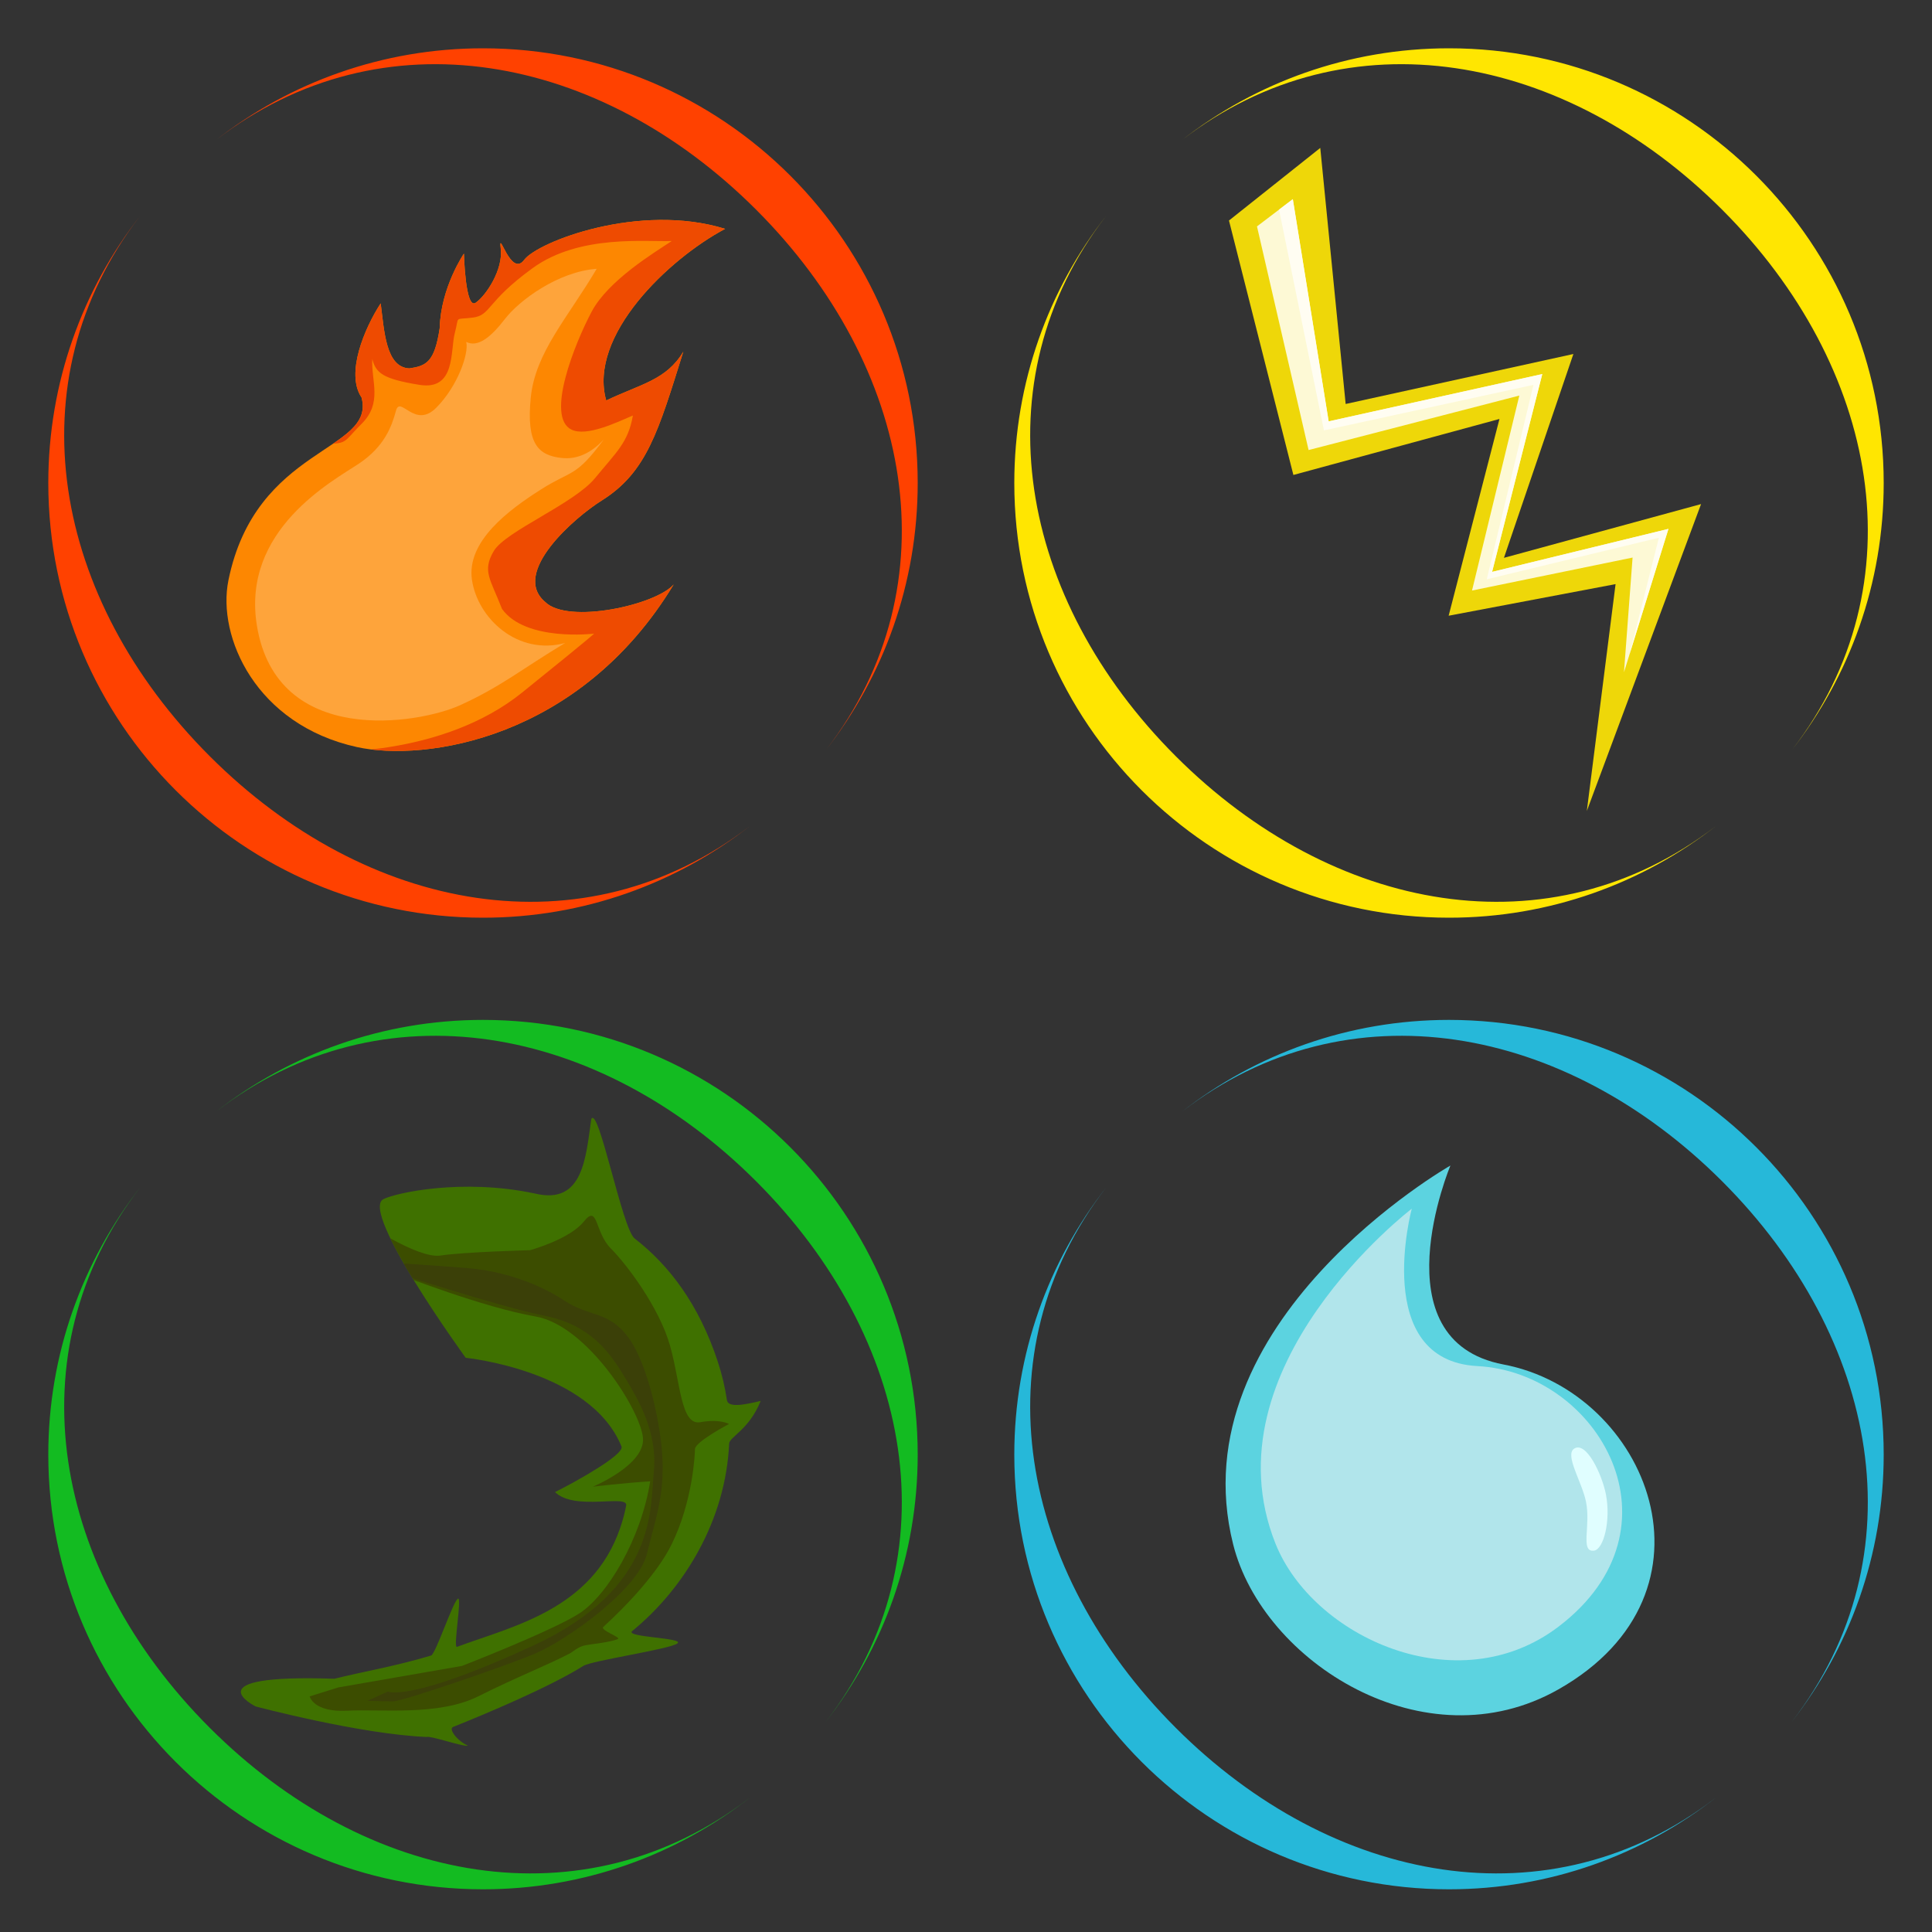<?xml version="1.0" encoding="UTF-8" standalone="no"?><!DOCTYPE svg PUBLIC "-//W3C//DTD SVG 1.1//EN" "http://www.w3.org/Graphics/SVG/1.1/DTD/svg11.dtd"><svg width="100%" height="100%" viewBox="0 0 4000 4000" version="1.1" xmlns="http://www.w3.org/2000/svg" xmlns:xlink="http://www.w3.org/1999/xlink" xml:space="preserve" xmlns:serif="http://www.serif.com/" style="fill-rule:evenodd;clip-rule:evenodd;stroke-linejoin:round;stroke-miterlimit:2;"><rect x="0" y="0" width="4000" height="4000" fill="#333333" stroke="none"/><g id="water"><path id="waterDrop" d="M3002.92,2413.14c0,0 -565.707,321.882 -449.825,784.208c61.036,243.511 396.925,457.34 673.599,300.26c353.67,-200.793 184.671,-615.932 -114,-672.609c-261.748,-49.67 -109.774,-411.859 -109.774,-411.859Z" style="fill:#5cd3e0;"/><clipPath id="_clip1"><path d="M3002.92,2413.14c0,0 -565.707,321.882 -449.825,784.208c61.036,243.511 396.925,457.34 673.599,300.26c353.67,-200.793 184.671,-615.932 -114,-672.609c-261.748,-49.67 -109.774,-411.859 -109.774,-411.859Z"/></clipPath><g clip-path="url(#_clip1)"><path d="M2922.92,2502.49c0,0 -428.529,326.975 -282.094,693.534c77.128,193.069 376.53,331.262 586.152,171.629c267.958,-204.057 83.169,-525.992 -168.239,-539.344c-220.328,-11.701 -135.819,-325.819 -135.819,-325.819Z" style="fill:#b1e5eb;"/><path d="M3283.47,3108.33c-8.799,-41.436 -44.725,-96.633 -24.024,-109.307c25.138,-15.39 57.482,54.25 65.376,94.576c10.621,54.261 -4.543,114.465 -24.709,116.844c-29.273,3.454 -5.939,-51.702 -16.643,-102.113Z" style="fill:#e0feff;"/></g><path id="base_water" d="M2290.11,2458.57c-265.23,343.728 -180.06,794.446 144.201,1118.71c324.262,324.262 774.98,409.431 1118.71,144.201c-152.625,119.111 -344.597,190.114 -553.022,190.114c-496.724,-0 -900,-403.277 -900,-900c-0,-208.426 71.002,-400.398 190.113,-553.023Zm156.865,-156.864c152.624,-119.111 344.596,-190.113 553.022,-190.113c496.723,-0 900,403.276 900,900c-0,208.425 -71.003,400.397 -190.114,553.022c265.231,-343.728 180.061,-794.446 -144.201,-1118.71c-324.262,-324.261 -774.98,-409.431 -1118.71,-144.201Z" style="fill:#26b8d9;"/></g><g id="grass"><path id="thorn" d="M692.502,3475.66c-298.582,-10 -163.248,57.351 -163.248,57.351c-0,-0 215.227,57.364 354.228,63.216c8.294,-2.983 76.646,21.119 85.195,17.885c-22.625,-10.13 -40.526,-34.652 -30.631,-38.62c67.83,-27.199 199.203,-82.25 269.9,-126.522c17.488,-10.951 177.4,-34.213 194.402,-46.322c16.738,-11.921 -109.424,-12.671 -93.408,-25.757c108.736,-88.852 193.653,-230.413 200.681,-388.064c0.621,-13.945 41.035,-28.256 65.337,-88.409c-37.156,8.94 -67.587,14.188 -69.994,-1.982c-3.9,-26.202 -10.092,-52.643 -18.803,-79.17c-38.932,-118.557 -100.906,-199.982 -172.217,-255.111c-25.64,-19.822 -74.714,-276.4 -89.717,-247.382c-11.604,80.204 -16.636,178.254 -116.518,154.315c-150.377,-32.1 -289.097,-1.279 -314.047,11.703c-49.277,25.64 170.532,328.414 170.532,328.414c-0,0 258.495,25.693 322.553,183.596c6.796,16.753 -97.594,74.627 -137.694,94.391c40.904,39.991 151.926,3.607 147.34,27.959c-2.743,14.563 -6.765,29.805 -12.198,45.758c-57.79,169.682 -223.016,203.97 -338.045,246.735c-8.407,3.126 10.558,-102.667 2.227,-99.866c-9.554,3.212 -46.39,114.969 -55.808,117.805c-74.912,22.557 -144.896,34.064 -200.067,48.077Z" style="fill:#3f7100;"/><clipPath id="_clip2"><path d="M692.502,3475.66c-298.582,-10 -163.248,57.351 -163.248,57.351c-0,-0 215.227,57.364 354.228,63.216c8.294,-2.983 76.646,21.119 85.195,17.885c-22.625,-10.13 -40.526,-34.652 -30.631,-38.62c67.83,-27.199 199.203,-82.25 269.9,-126.522c17.488,-10.951 177.4,-34.213 194.402,-46.322c16.738,-11.921 -109.424,-12.671 -93.408,-25.757c108.736,-88.852 193.653,-230.413 200.681,-388.064c0.621,-13.945 41.035,-28.256 65.337,-88.409c-37.156,8.94 -67.587,14.188 -69.994,-1.982c-3.9,-26.202 -10.092,-52.643 -18.803,-79.17c-38.932,-118.557 -100.906,-199.982 -172.217,-255.111c-25.64,-19.822 -74.714,-276.4 -89.717,-247.382c-11.604,80.204 -16.636,178.254 -116.518,154.315c-150.377,-32.1 -289.097,-1.279 -314.047,11.703c-49.277,25.64 170.532,328.414 170.532,328.414c-0,0 258.495,25.693 322.553,183.596c6.796,16.753 -97.594,74.627 -137.694,94.391c40.904,39.991 151.926,3.607 147.34,27.959c-2.743,14.563 -6.765,29.805 -12.198,45.758c-57.79,169.682 -223.016,203.97 -338.045,246.735c-8.407,3.126 10.558,-102.667 2.227,-99.866c-9.554,3.212 -46.39,114.969 -55.808,117.805c-74.912,22.557 -144.896,34.064 -200.067,48.077Z"/></clipPath><g clip-path="url(#_clip2)"><g id="Layer1"><path d="M745.064,2525.26c0,-0 118.725,81.623 166.956,74.202c48.232,-7.42 185.507,-11.13 185.507,-11.13c-0,-0 81.623,-22.261 111.304,-59.362c29.681,-37.101 22.261,22.261 55.652,55.652c33.391,33.391 100.173,122.434 122.434,200.347c22.261,77.913 22.261,166.956 63.073,159.536c40.811,-7.42 59.362,3.71 59.362,3.71c-0,-0 -70.493,37.101 -70.493,51.942c0,7.326 -3.68,107.16 -48.81,198.233c-28.637,57.79 -90.62,124.101 -140.993,170.024c-7.345,6.696 38.251,21.834 30.044,25.098c-17.693,7.037 -48.53,9.456 -66.733,12.742c-15.305,2.763 -26.771,14.006 -32.696,17.067c-50.272,25.971 -108.115,48.022 -189.738,88.834c-81.623,40.812 -200.347,25.971 -270.84,29.681c-70.492,3.71 -77.912,-29.681 -77.912,-29.681l59.362,-18.55l255.999,-44.522c-0,-0 181.796,-70.493 241.159,-107.594c59.362,-37.101 129.854,-155.826 148.405,-274.55c-59.362,3.71 -118.724,11.131 -118.724,11.131c-0,-0 107.593,-44.522 103.883,-100.174c-3.71,-55.652 -115.014,-233.738 -222.608,-252.289c-107.594,-18.551 -278.26,-85.333 -278.26,-85.333l-85.333,-115.014Z" style="fill:#3c4d00;"/><g id="Layer2"><path d="M799.067,2628.65c-0,-0 232.696,76.294 328.064,95.367c95.367,19.074 134.899,74.895 167.846,129.7c27.074,45.035 66.406,111.626 58.776,191.735c-7.629,80.108 6.074,243.14 -249.511,361.396c-255.584,118.255 -301.36,95.367 -301.36,95.367l-41.962,19.074c-0,-0 34.023,1.197 53.023,1.197c19,-0 231.699,-72.57 294,-99c66,-28 213,-133 231,-205c18,-72 34,-115 33,-187c-1,-72 -29,-204 -70,-261c-41,-57 -81,-43 -134,-78c-53,-35 -126,-61 -200,-67c-74,-6 -156,-11 -156,-11l-12.876,14.164Z" style="fill:#3b4008;"/></g></g></g><path id="base_grass" d="M290.114,2458.57c-265.231,343.728 -180.061,794.446 144.201,1118.71c324.261,324.262 774.98,409.431 1118.71,144.201c-152.624,119.111 -344.597,190.114 -553.022,190.114c-496.724,-0 -900,-403.277 -900,-900c-0,-208.426 71.003,-400.398 190.114,-553.023Zm156.864,-156.864c152.624,-119.111 344.597,-190.113 553.022,-190.113c496.724,-0 900,403.276 900,900c-0,208.425 -71.003,400.397 -190.114,553.022c265.231,-343.728 180.061,-794.446 -144.201,-1118.71c-324.261,-324.261 -774.98,-409.431 -1118.71,-144.201Z" style="fill:#13bb21;"/></g><g id="electric"><g><path d="M2544.47,456.564l133.342,526.803l426.666,-115.942l-105.219,407.373l345.599,-65.447l-59.511,469.666l236.521,-635.361l-408.115,111.304l143.768,-422.028l-471.484,103.476l-52.573,-530.142l-188.994,150.298Z" style="fill:#eed709;"/><path d="M2602.45,468.739l74.203,-56.394l74.203,460.056l442.247,-97.947l-103.883,409.598l365.077,-89.043l-92.012,296.811l17.809,-237.449l-332.428,68.267l97.948,-403.663l-436.312,112.788l-106.852,-463.024Z" style="fill:#fdf9d5;"/><clipPath id="_clip3"><path d="M2602.45,468.739l74.203,-56.394l74.203,460.056l442.247,-97.947l-103.883,409.598l365.077,-89.043l-92.012,296.811l17.809,-237.449l-332.428,68.267l97.948,-403.663l-436.312,112.788l-106.852,-463.024Z"/></clipPath><g clip-path="url(#_clip3)"><path d="M2640.94,398.541l100.167,492.52l433.797,-94.285l-96.774,402.625l356.414,-86.09l-72,286l126,-322l-190,-70l-70,-304l-249.999,-11l-278,-296.999l-59.605,3.229Z" style="fill:#fffdf2;"/></g></g><path id="base_electric" d="M2290.11,446.978c-265.23,343.727 -180.06,794.446 144.201,1118.71c324.262,324.262 774.98,409.432 1118.71,144.201c-152.625,119.111 -344.597,190.114 -553.022,190.114c-496.724,-0 -900,-403.276 -900,-900c-0,-208.425 71.002,-400.398 190.113,-553.022Zm156.865,-156.864c152.624,-119.111 344.596,-190.114 553.022,-190.114c496.723,-0 900,403.276 900,900c-0,208.425 -71.003,400.398 -190.114,553.022c265.231,-343.727 180.061,-794.446 -144.201,-1118.71c-324.262,-324.262 -774.98,-409.432 -1118.71,-144.201Z" style="fill:#ffe601;"/></g><g id="fire"><path id="base_fire" d="M290.114,446.978c-265.231,343.727 -180.061,794.446 144.201,1118.71c324.261,324.262 774.98,409.432 1118.71,144.201c-152.624,119.111 -344.597,190.114 -553.022,190.114c-496.724,-0 -900,-403.276 -900,-900c-0,-208.425 71.003,-400.398 190.114,-553.022Zm156.864,-156.864c152.624,-119.111 344.597,-190.114 553.022,-190.114c496.724,-0 900,403.276 900,900c-0,208.425 -71.003,400.398 -190.114,553.022c265.231,-343.727 180.061,-794.446 -144.201,-1118.71c-324.261,-324.262 -774.98,-409.432 -1118.71,-144.201Z" style="fill:#ff4100;"/><path d="M739.211,1546.77c-209.415,-46.065 -290.008,-228.371 -266.322,-345.129c56.637,-279.176 306.075,-266.034 275.609,-378.817c-33.582,-49.806 6.438,-143.731 39.672,-194.743c7.429,57.463 10.597,132.578 59.416,134.645c34.904,-5.208 52.145,-12.738 62.724,-83.031c2.189,-84.674 50.221,-154.662 50.221,-154.662c0,-0 2.797,116.647 24.288,101.786c21.492,-14.861 57.243,-68.518 51.906,-112.35c-5.338,-43.832 20.597,61.135 48.47,23.634c27.873,-37.5 238.541,-119.248 416.115,-64.303c-116.718,62.054 -284.137,221.052 -246.218,355.343c71.955,-34.36 124.475,-42.168 159.678,-101.161c-51.554,164.161 -75.116,249.603 -169.246,308.47c-54.521,34.097 -188.669,149.147 -116.836,209.821c47.063,46.747 229.084,6.436 266.17,-36.263c-194.544,321.386 -515.854,367.509 -655.647,336.76Z" style="fill:#fd8701;"/><clipPath id="_clip4"><path d="M739.211,1546.77c-209.415,-46.065 -290.008,-228.371 -266.322,-345.129c56.637,-279.176 306.075,-266.034 275.609,-378.817c-33.582,-49.806 6.438,-143.731 39.672,-194.743c7.429,57.463 10.597,132.578 59.416,134.645c34.904,-5.208 52.145,-12.738 62.724,-83.031c2.189,-84.674 50.221,-154.662 50.221,-154.662c0,-0 2.797,116.647 24.288,101.786c21.492,-14.861 57.243,-68.518 51.906,-112.35c-5.338,-43.832 20.597,61.135 48.47,23.634c27.873,-37.5 238.541,-119.248 416.115,-64.303c-116.718,62.054 -284.137,221.052 -246.218,355.343c71.955,-34.36 124.475,-42.168 159.678,-101.161c-51.554,164.161 -75.116,249.603 -169.246,308.47c-54.521,34.097 -188.669,149.147 -116.836,209.821c47.063,46.747 229.084,6.436 266.17,-36.263c-194.544,321.386 -515.854,367.509 -655.647,336.76Z"/></clipPath><g clip-path="url(#_clip4)"><g id="Layer3"></g><path d="M680.439,1556.05c-0,0 236.816,9.766 400.39,-122.07c163.574,-131.836 148.926,-122.07 148.926,-122.07c-0,-0 -141.602,17.09 -190.43,-51.27c-23.933,-61.85 -41.504,-78.125 -17.09,-119.628c24.414,-41.504 166.016,-97.656 209.961,-151.367c43.945,-53.711 68.36,-73.243 78.125,-129.395c-34.18,14.649 -95.824,44.233 -126.953,29.297c-54.707,-26.25 6.917,-179.036 41.504,-244.14c34.586,-65.105 129.394,-122.071 166.015,-146.485c-51.269,2.442 -190.429,-14.648 -288.085,56.153c-97.657,70.8 -85.449,97.656 -124.512,102.539c-39.062,4.882 -26.855,-4.883 -36.621,31.738c-9.766,36.621 2.441,119.629 -73.242,107.422c-75.684,-12.207 -90.332,-24.414 -97.656,-53.711c-2.442,46.386 21.7,90.604 -21.973,134.277c-46.387,46.387 -21.973,39.062 -107.422,43.945c-85.449,4.883 -63.476,-212.402 -63.476,-212.402l139.16,-273.437l498.046,-80.567l332.031,102.539l-36.621,395.508l-202.636,717.773l-627.441,-14.649Z" style="fill:#ee4b01;"/></g><path d="M952.944,1459.92c-85.88,39.156 -379.555,88.145 -421.01,-164.352c-32.649,-198.863 157.31,-299.779 210.735,-335.396c53.426,-35.617 68.267,-77.171 77.171,-109.82c8.905,-32.649 38.586,38.586 83.107,-5.936c44.522,-44.522 68.267,-112.788 62.33,-136.533c23.745,11.873 50.458,-8.904 80.139,-47.49c29.681,-38.585 109.82,-97.947 189.959,-103.883c-59.362,100.915 -127.419,173.243 -136.533,267.129c-9.223,95.012 14.841,119.515 65.298,124.661c21.49,2.191 53.426,-2.968 86.075,-38.586c-59.362,80.139 -65.298,62.331 -130.596,103.884c-65.298,41.554 -154.342,106.852 -142.469,186.991c11.872,80.139 94.979,157.309 192.927,130.596c-89.043,53.426 -131.252,89.58 -217.133,128.735Z" style="fill:#fea43b;"/></g></svg>